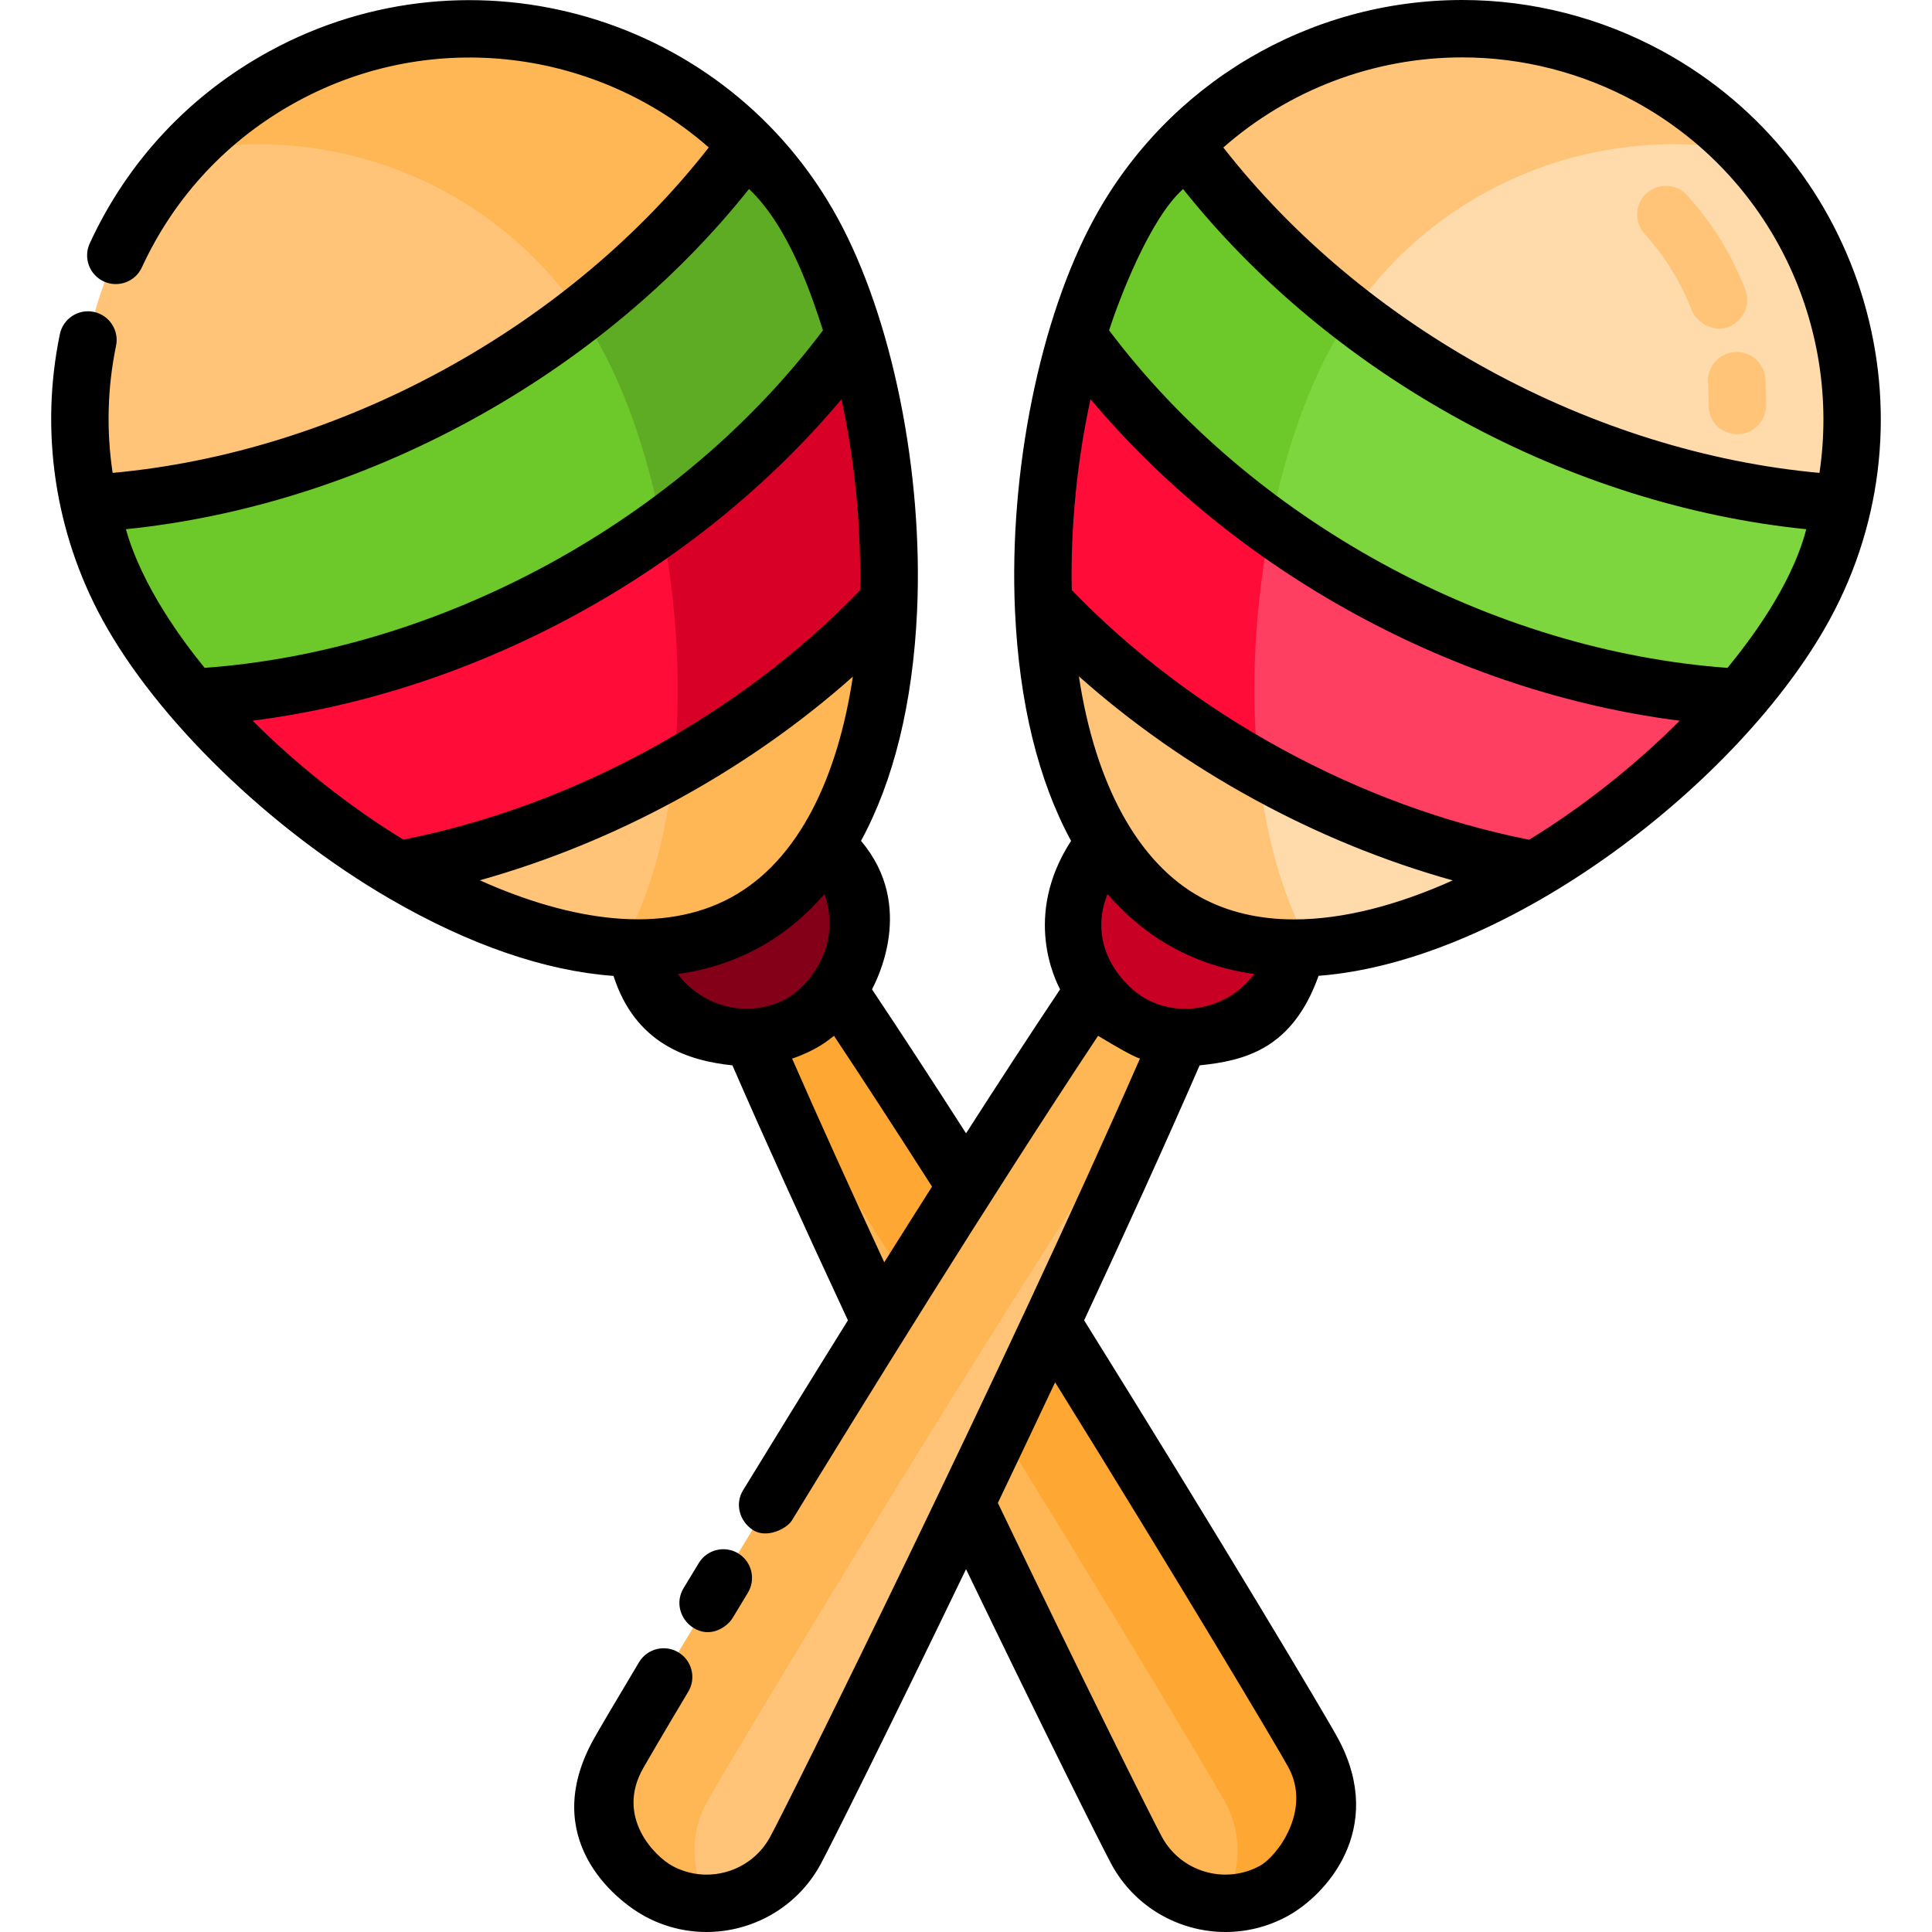 <?xml version="1.0" encoding="iso-8859-1"?>
<!-- Uploaded to: SVG Repo, www.svgrepo.com, Generator: SVG Repo Mixer Tools -->
<svg height="800px" width="800px" version="1.1" id="Layer_1" xmlns="http://www.w3.org/2000/svg" xmlns:xlink="http://www.w3.org/1999/xlink" 
	 viewBox="0 0 512.001 512.001" xml:space="preserve">
<path style="fill:#FFB655;" d="M301.262,490.477c7.075,12.959,23.315,17.73,36.275,10.655c12.959-7.075,17.73-23.315,10.655-36.275
	c-7.075-12.959-159.265-266.761-172.224-259.687C163.009,212.245,294.188,477.518,301.262,490.477z"/>
<path style="fill:#FFA733;" d="M324.727,477.667c-4.741-8.685-74.661-125.545-124.168-199.554
	c-17.459-40.188-28.865-70.609-24.591-72.943c12.959-7.075,165.149,246.728,172.224,259.686c7.075,12.959,2.304,29.2-10.655,36.275
	c-4.28,2.336-8.914,3.356-13.46,3.24C328.868,496.488,329.466,486.348,324.727,477.667z"/>
<ellipse transform="matrix(0.479 0.878 -0.878 0.479 317.529 -45.936)" style="fill:#830018;" cx="197.473" cy="244.599" rx="30.487" ry="30.009"/>
<path style="fill:#FFC477;" d="M33.814,160.572c27.364,50.124,113.493,111.279,163.617,83.915s45.265-132.883,17.901-183.008
	S125.152-7.097,75.027,20.266S6.451,110.447,33.814,160.572z"/>
<path style="fill:#FFB655;" d="M159.291,92.073C137.268,51.73,92.28,31.927,49.425,39.994c7.263-7.682,15.821-14.387,25.603-19.726
	c50.124-27.365,112.941-8.913,140.305,41.212s32.224,155.644-17.901,183.008c-9.78,5.339-20.933,7.295-32.749,6.635
	C188.754,208.642,181.317,132.418,159.291,92.073z"/>
<path style="fill:#FF0C38;" d="M226.519,88.967c6.45,21.377,9.843,46.527,8.995,70.561c-16.426,17.418-36.448,33.032-59.545,45.641
	c-23.097,12.609-47.059,21.007-70.594,25.403c-20.675-12.283-39.996-28.738-54.488-45.725c32.105-1.744,66.04-11.141,98.293-28.748
	S207.689,115.029,226.519,88.967z"/>
<path style="fill:#D80027;" d="M175.393,139.572c20.468-14.763,37.695-32.015,51.126-50.604c6.45,21.377,9.843,46.527,8.995,70.561
	c-15.819,16.775-34.981,31.866-57.005,44.222C180.756,182.833,179.43,160.284,175.393,139.572z"/>
<path style="fill:#6DC82A;" d="M50.887,184.847c-6.915-8.105-12.733-16.329-17.072-24.275c-4.775-8.747-8.124-17.884-10.184-27.148
	c31.87-1.856,65.513-11.243,97.5-28.705s58.076-40.684,76.875-66.487c6.678,6.743,12.553,14.502,17.328,23.248
	c4.338,7.947,8.108,17.289,11.186,27.488c-18.832,26.061-45.087,49.525-77.339,67.131
	C116.928,173.705,82.993,183.101,50.887,184.847z"/>
<path style="fill:#5EAC24;" d="M159.291,92.074c-1.663-3.047-3.472-5.961-5.386-8.769c17.381-13.455,32.204-28.744,44.1-45.072
	c6.678,6.743,12.553,14.502,17.328,23.248c4.338,7.947,8.108,17.289,11.186,27.488c-13.432,18.589-30.659,35.841-51.126,50.604
	C171.887,121.587,166.342,104.988,159.291,92.074z"/>
<path style="fill:#FFC477;" d="M210.757,490.477c-7.075,12.959-23.315,17.73-36.275,10.655s-17.73-23.315-10.655-36.275
	c7.075-12.959,159.265-266.761,172.224-259.687C349.011,212.245,217.832,477.518,210.757,490.477z"/>
<path style="fill:#FFB655;" d="M187.293,477.667c4.741-8.685,74.661-125.545,124.168-199.554
	c17.459-40.188,28.865-70.609,24.591-72.943c-12.959-7.075-165.149,246.728-172.224,259.686c-7.075,12.959-2.304,29.2,10.655,36.275
	c4.28,2.336,8.914,3.356,13.46,3.24C183.152,496.488,182.554,486.348,187.293,477.667z"/>
<ellipse transform="matrix(0.479 -0.878 0.878 0.479 -50.857 403.429)" style="fill:#C70024;" cx="314.523" cy="244.57" rx="30.487" ry="30.009"/>
<path style="fill:#FFDAAA;" d="M478.205,160.572c-27.364,50.124-113.492,111.279-163.617,83.915S269.323,111.604,296.686,61.48
	c27.364-50.124,90.182-68.577,140.306-41.213S505.568,110.447,478.205,160.572z"/>
<g>
	<path style="fill:#FFC477;" d="M352.729,92.073c22.024-40.343,67.013-60.145,109.866-52.08
		c-7.264-7.682-15.821-14.386-25.603-19.726C386.868-7.097,324.051,11.354,296.687,61.48
		c-27.364,50.125-32.224,155.644,17.901,183.008c9.78,5.339,20.933,7.295,32.749,6.635
		C323.266,208.642,330.703,132.418,352.729,92.073z"/>
	<path style="fill:#FFC477;" d="M448.349,82.263c-2.921-7.528-7.135-14.357-12.524-20.296c-2.823-3.11-2.589-7.919,0.521-10.741
		c3.111-2.822,7.92-2.589,10.741,0.521c6.648,7.325,11.843,15.742,15.44,25.013c1.519,3.916-0.48,8.183-4.338,9.841
		C454.055,88.377,449.518,85.274,448.349,82.263z"/>
	<path style="fill:#FFC477;" d="M460.411,115.061c-0.05,0-7.37,0-7.606-7.748c-0.06-1.95-0.015-3.931-0.154-5.887
		c-0.298-4.189,2.855-7.827,7.044-8.125c4.208-0.305,7.827,2.855,8.126,7.044c0.171,2.41,0.235,4.851,0.191,7.256
		C467.932,111.751,464.543,115.061,460.411,115.061z"/>
</g>
<path style="fill:#FF3F62;" d="M285.501,88.967c-6.45,21.377-9.843,46.527-8.995,70.561c16.426,17.418,36.448,33.032,59.545,45.641
	c23.097,12.609,47.059,21.007,70.594,25.403c20.675-12.284,39.996-28.74,54.488-45.726c-32.105-1.744-66.04-11.141-98.293-28.748
	C330.587,138.492,304.331,115.029,285.501,88.967z"/>
<path style="fill:#FF0C38;" d="M336.627,139.572c-20.468-14.763-37.695-32.015-51.126-50.604
	c-6.45,21.377-9.843,46.527-8.995,70.561c15.819,16.775,34.981,31.866,57.005,44.222
	C331.264,182.833,332.59,160.284,336.627,139.572z"/>
<path style="fill:#7ED63E;" d="M461.133,184.847c6.915-8.105,12.733-16.329,17.072-24.275c4.775-8.747,8.124-17.884,10.184-27.148
	c-31.87-1.856-65.513-11.243-97.5-28.705s-58.076-40.684-76.875-66.487c-6.678,6.743-12.553,14.502-17.328,23.248
	c-4.338,7.947-8.108,17.289-11.186,27.488c18.832,26.061,45.087,49.525,77.339,67.131
	C395.092,173.705,429.027,183.101,461.133,184.847z"/>
<path style="fill:#6DC82A;" d="M352.729,92.074c1.663-3.047,3.472-5.961,5.386-8.769c-17.381-13.455-32.204-28.744-44.1-45.072
	c-6.678,6.743-12.553,14.502-17.328,23.248c-4.338,7.947-8.108,17.289-11.186,27.488c13.432,18.589,30.659,35.841,51.126,50.604
	C340.133,121.587,345.678,104.988,352.729,92.074z"/>
<path d="M440.636,13.592C424.347,4.7,405.986,0,387.538,0c-40.681,0-78.05,22.161-97.525,57.836
	c-14.436,26.444-22.691,67.276-21.029,104.026c1.105,24.442,6.219,45.099,14.86,60.979c-12.964,19.984-4,37.205-2.913,39.35
	c-8.008,11.992-16.464,24.976-24.917,38.15c-9.059-14.116-17.416-26.91-24.923-38.151c1.086-2.144,11.74-22.069-2.914-39.349
	c8.64-15.879,13.755-36.537,14.86-60.979c1.662-36.75-6.593-77.582-21.029-104.026C192.678,4.111,125.11-15.736,71.384,13.592
	C50.276,25.116,33.815,42.72,23.782,64.5c-1.757,3.814-0.09,8.331,3.725,10.088c3.814,1.757,8.33,0.088,10.087-3.725
	c8.657-18.789,22.86-33.977,41.077-43.922c36.243-19.787,79.786-13.638,109.161,12.135c-18.33,23.473-42.519,43.777-70.345,58.968
	c-27.821,15.189-57.978,24.554-87.633,27.278c-1.68-11.119-1.409-22.526,0.901-33.682c0.853-4.112-1.792-8.136-5.903-8.989
	c-4.109-0.846-8.136,1.792-8.988,5.904c-5.327,25.71-1.323,52.581,11.276,75.66c14.436,26.444,44.319,55.469,76.128,73.947
	c21.157,12.288,41.293,19.149,59.322,20.469c5.718,17.819,19.469,22.461,31.511,23.698c8.334,19.146,18.624,41.86,30.609,67.572
	c-10.858,17.426-20.551,33.197-27.796,45.053c-2.19,3.583-0.959,8.106,2.523,10.454c3.596,2.425,9.021-0.178,10.454-2.524
	c18.312-29.965,52.295-84.991,81.112-128.384c5.127,3.093,9.123,5.371,11.097,6.046c-35.482,80.951-92.999,197.092-98.018,206.286
	c-5.052,9.258-16.699,12.68-25.957,7.624c-4.485-2.449-15.14-12.864-7.624-25.957c0.86-1.499,4.442-7.713,11.899-20.184
	c2.156-3.604,0.981-8.273-2.623-10.429c-3.602-2.155-8.273-0.981-10.429,2.623c-6.328,10.581-11,18.514-12.196,20.703
	c-14.191,25.956,5.635,42.198,13.685,46.593c5.211,2.845,10.839,4.193,16.395,4.193c12.165,0,23.97-6.472,30.197-17.88
	c2.561-4.692,18.673-36.982,38.581-78.273c20.462,42.437,36.25,74.012,38.575,78.273C300.816,505.53,312.618,512,324.784,512
	c5.555,0,11.183-1.356,16.396-4.193c10.285-5.598,26.018-23.002,13.685-46.593c-2.975-5.69-32.752-55.452-67.555-111.315
	c10.917-23.423,21.556-46.778,30.606-67.569c12.042-1.238,24.61-4.358,31.525-23.728c50.544-3.858,112.052-51.551,135.437-94.387
	C514.208,110.491,494.36,42.921,440.636,13.592z M433.349,26.941c36.243,19.786,54.62,59.737,48.827,98.383
	c-29.658-2.723-59.818-12.089-87.643-27.279c-27.822-15.188-52.008-35.489-70.337-58.958c17.229-15.145,39.63-23.878,63.342-23.878
	C403.447,15.208,419.288,19.265,433.349,26.941z M342.989,243.653c-9.329,0-17.658-1.965-24.757-5.84
	c-16.608-9.067-27.989-29.978-32.315-58.576c13.968,12.42,29.533,23.351,46.491,32.607c16.958,9.258,34.572,16.439,52.574,21.472
	C370.587,239.781,356.159,243.653,342.989,243.653z M127.152,233.285c17.962-5.031,35.538-12.202,52.459-21.44
	c16.922-9.237,32.457-20.143,46.403-32.53c-3.947,26.262-14.105,48.605-32.227,58.499
	C175.663,247.706,151.376,244.167,127.152,233.285z M66.947,190.992c29.218-3.721,58.616-13.337,85.876-28.218
	c27.261-14.882,51.248-34.409,70.179-56.974c3.505,16.163,5.27,33.698,4.906,50.666c-15.944,16.453-34.625,30.59-55.583,42.03
	c-20.958,11.442-42.951,19.51-65.415,24.024C92.441,213.65,78.646,202.681,66.947,190.992z M33.363,140.247
	c31.025-3.158,62.438-13.038,91.411-28.854c28.981-15.821,54.285-36.907,73.722-61.304c10.875,10.237,16.924,29.202,19.602,37.449
	c-18.582,24.713-43.584,46.067-72.563,61.887c-28.979,15.82-60.461,25.302-91.298,27.567
	C48.75,170.278,37.687,155.631,33.363,140.247z M179.639,258.144c7.725-1.097,14.908-3.419,21.436-6.983
	c6.522-3.561,12.348-8.35,17.446-14.247c4.876,14.331-4.845,24.886-10.078,27.742C198.58,270.039,186.324,267.056,179.639,258.144z
	 M209.919,280.547c6.378-2.183,9.45-4.745,11.097-6.046c7.838,11.802,16.55,25.201,25.981,39.964
	c-4.287,6.747-8.527,13.465-12.664,20.056C225.023,314.428,216.841,296.338,209.919,280.547z M341.517,468.5
	c6.079,11.403-3.139,23.509-7.624,25.957c-9.261,5.054-20.903,1.632-25.957-7.624c-2.594-4.752-21.556-42.832-43.491-88.542
	c4.962-10.372,10.063-21.112,15.172-31.966C312.072,418.625,339.012,463.801,341.517,468.5z M303.577,264.656
	c-5.233-2.856-15.799-13.399-10.078-27.743c5.097,5.897,10.924,10.687,17.446,14.247c6.496,3.547,13.678,5.876,21.444,6.971
	C325.704,267.055,313.442,270.042,303.577,264.656z M405.237,222.545c-22.507-4.509-44.545-12.586-65.541-24.049
	c-20.996-11.462-39.707-25.629-55.669-42.121c-0.346-16.879,1.443-34.41,4.974-50.598c18.934,22.574,42.928,42.109,70.197,56.995
	c27.279,14.892,56.697,24.511,85.936,28.226C433.451,202.705,419.685,213.677,405.237,222.545z M457.808,176.994
	c-30.845-2.262-62.337-11.745-91.324-27.569c-28.982-15.822-53.986-37.177-72.568-61.892c2.684-8.241,10.76-29.572,19.615-37.434
	c19.436,24.393,44.738,45.476,73.715,61.294c28.981,15.821,60.402,25.702,91.435,28.857
	C474.67,155.631,463.274,170.286,457.808,176.994z"/>
<path d="M183.705,431.364c4.543,2.915,9.012-0.21,10.441-2.573l4.047-6.686c2.176-3.591,1.03-8.267-2.561-10.444
	c-3.59-2.178-8.266-1.031-10.445,2.561l-4.056,6.7C178.958,424.516,180.171,429.096,183.705,431.364z"/>
</svg>